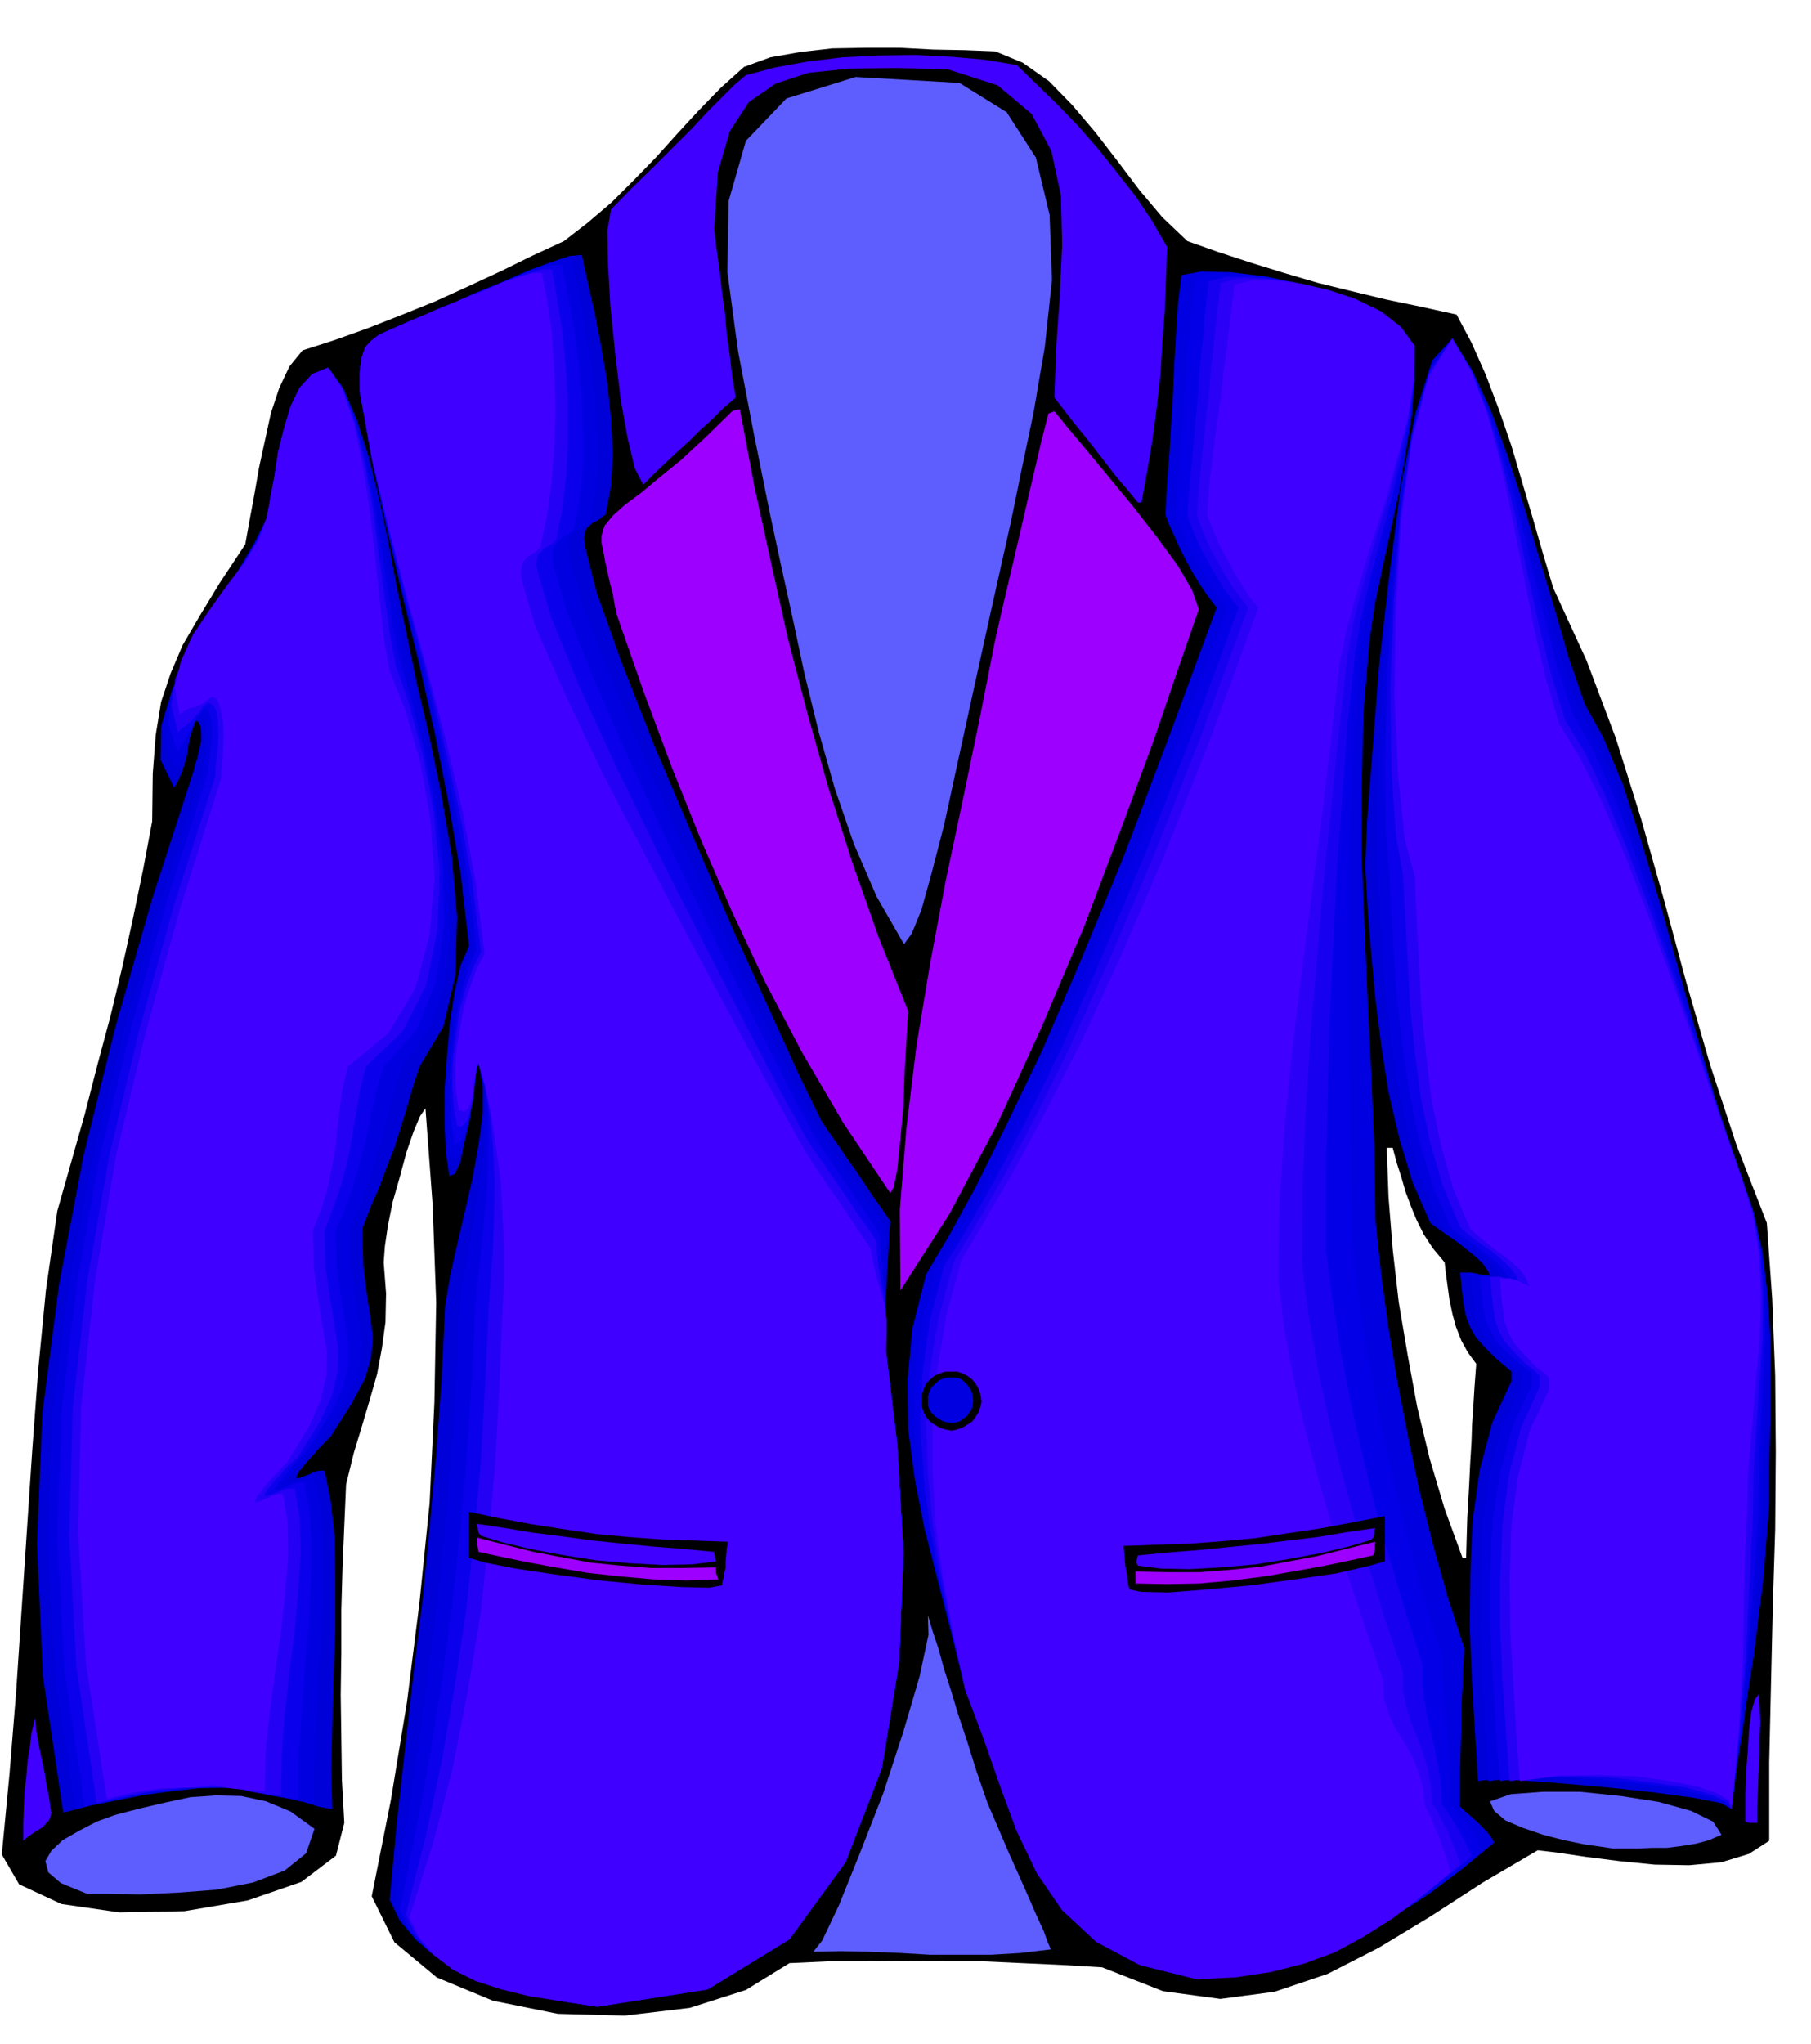 <svg xmlns="http://www.w3.org/2000/svg" width="490.455" height="553.505" fill-rule="evenodd" stroke-linecap="round" preserveAspectRatio="none" viewBox="0 0 3035 3425"><style>.brush1{fill:#000}.pen1{stroke:none}.brush2{fill:#0000d9}.brush3{fill:#0000e0}.brush4{fill:#0a00eb}.brush5{fill:#2400f5}.brush6{fill:#4000ff}.brush10{fill:#5e5eff}.brush11{fill:#9e00ff}</style><path d="m623 3177 32-161 27-164 21-167 17-167 8-169 3-167-6-164-12-161-9 13-11 26-12 35-11 41-12 42-8 40-5 34-2 27 4 52-1 48-6 44-8 43-12 42-13 44-14 46-13 53-3 69-3 71-2 70v72l-1 71 1 71 1 71 4 72-14 55-58 44-90 31-106 18-109 2-97-14-71-33-29-50 13-136 11-136 9-135 9-135 9-135 10-135 13-134 19-132 23-81 23-81 21-82 22-82 20-83 18-82 17-82 15-80 1-80 5-65 9-55 16-48 20-47 28-48 34-56 43-65 7-39 8-43 8-46 10-46 10-46 14-42 17-36 22-27 53-17 56-20 56-22 57-23 55-25 56-26 53-26 52-24 40-31 40-34 37-37 37-38 36-40 36-39 37-38 39-35 44-16 51-9 53-6 57-1h56l56 3 53 1 51 2 46 19 44 31 39 40 39 46 37 48 37 49 38 45 42 40 51 18 55 18 55 17 58 17 57 14 58 14 58 12 59 13 25 47 24 54 22 58 21 61 18 61 18 61 17 59 17 57 56 122 49 130 42 134 39 138 37 137 40 138 44 134 51 131 9 127 5 129 1 128-1 129-4 129-3 130-3 131v132l-34 22-46 14-54 5-58-1-60-6-55-7-47-7-34-4-92 54-88 57-86 52-86 44-89 30-91 12-96-13-102-40-68-4-66-3-65-3h-65l-65-1-65 1h-65l-65 3-73 45-94 30-109 13-112-3-109-22-94-39-71-59-38-77zm1828-567h6l2-68 3-52 2-41 2-32 1-30 2-29 2-33 3-40-14-19-11-20-9-23-6-22-5-24-3-22-3-22-2-18-20-24-15-23-12-24-9-22-9-24-7-24-8-25-7-26h-10l3 83 7 87 10 88 15 89 16 87 21 87 25 84 30 82z" class="pen1 brush1"/><path d="m1001 3362-60-10-58-12-55-17-49-19-45-25-36-28-28-33-17-35 12-129 14-126 14-124 15-122 12-123 11-122 9-124 6-125 8-49 12-53 13-56 13-56 10-56 7-52v-47l-7-38-4 12-4 24-5 33-5 36-7 34-6 29-9 18-9 3-6-40-2-48v-55l4-57 5-57 8-52 10-44 14-32-14-121-20-117-23-117-26-115-28-115-27-115-25-115-20-114v-33l3-23 6-18 10-11 13-10 20-9 25-11 33-14 21-9 32-13 38-17 42-17 40-18 38-14 30-10 21-2 10 46 12 53 11 57 10 60 6 59 3 58-3 54-9 48-8 6-7 5-7 3-5 5-5 4-3 8-1 10 2 15 19 75 41 115 55 140 65 153 65 151 63 139 51 112 36 74 14 21 15 21 14 21 15 21 14 21 14 21 15 21 15 22-2 25-1 26-2 27-1 27-2 27v28l-1 29 2 30 19 158 10 178-7 183-29 178-61 158-94 129-137 84-185 29z" class="pen1 brush2"/><path d="m1001 3362-60-9-56-12-54-16-47-18-43-24-36-26-27-32-18-35 20-128 19-126 17-125 16-124 13-124 11-124 8-126 5-125 7-48 10-52 10-57 9-56 6-56 3-53-3-47-9-38-3 10-3 22-4 28-4 32-7 29-6 24-10 14-9 3-6-38-1-45v-50l5-51 5-52 9-47 11-41 13-31-14-121-20-118-25-117-27-115-29-116-28-115-26-115-20-115v-33l3-23 6-18 10-11 13-10 20-9 25-11 33-14 20-9 30-12 36-16 39-16 37-16 35-13 28-9 20-2 10 47 10 54 10 58 8 61 4 60 2 59-4 54-10 48-8 6-7 5-7 3-5 5-5 5-3 9-1 11 3 16 20 74 43 114 58 138 67 153 69 151 65 139 54 111 38 72 14 21 15 21 14 21 15 21 14 21 14 21 15 21 15 22-2 24v99l1 27v28l1 31 19 158 10 178-7 183-29 178-61 158-94 129-137 84-185 29z" class="pen1 brush3"/><path d="m1001 3362-59-9-56-11-51-14-46-16-41-22-34-25-27-30-17-35 26-129 24-126 20-126 17-125 14-126 11-125 8-126 6-125 5-49 6-53 5-57 5-57 2-57-1-53-6-47-10-38-3 9-3 19-4 24-3 26-5 24-6 20-8 12-8 1-6-37-2-41v-45l5-46 6-46 9-43 11-37 14-30-15-121-21-118-26-117-28-116-30-117-29-115-26-116-21-115v-33l3-23 6-18 10-11 13-10 20-9 25-11 33-14 20-9 28-11 33-15 36-14 35-15 32-11 26-8h19l9 46 10 54 8 58 6 62 2 61v60l-6 54-10 49-8 6-7 5-6 4-5 6-5 5-3 8-1 11 2 15 21 74 45 113 61 139 71 152 73 150 69 139 56 112 39 73 13 21 14 21 14 21 15 21 14 21 14 21 14 21 14 22 1 24 2 24 2 22 3 23 1 22 1 25v56l19 158 10 178-7 183-29 178-61 158-94 129-137 84-185 29z" class="pen1 brush4"/><path d="m1001 3362-59-9-54-10-51-13-44-15-40-20-32-24-25-30-16-34 33-128 27-127 22-127 19-126 14-127 11-127 7-127 6-126 3-48 4-53 2-57 1-57-3-57-5-53-8-48-11-38-3 8-2 16-2 18-2 21-5 18-5 16-8 9h-9l-6-35-2-37 1-40 5-40 6-41 10-37 12-34 14-28-15-121-22-119-27-118-29-117-32-117-29-116-28-116-21-115v-33l3-23 6-18 10-11 13-10 20-9 25-11 33-14 19-8 27-11 30-13 33-13 32-13 29-10 24-7 18-1 8 46 9 55 6 59 4 64v63l-3 61-7 56-10 50-7 6-7 5-6 3-4 5-5 4-3 8-1 10 3 15 22 74 46 113 64 139 74 152 76 150 71 138 58 111 40 72 14 21 15 21 14 21 15 21 14 21 14 21 15 21 15 22 1 24 3 22 3 21 4 21 2 20 3 23v55l19 158 10 178-7 183-29 178-61 158-94 129-137 84-185 29z" class="pen1 brush5"/><path d="m1001 3362-59-9-53-8-49-12-43-14-38-19-31-24-25-29-17-34 40-126 33-126 25-128 21-127 14-129 11-128 7-128 5-126 3-49v-54l-3-57-3-58-8-57-8-53-10-48-11-38-4 7-2 13-2 15-1 16-4 14-4 11-7 5-9-2-5-34-1-34 2-35 6-34 6-35 10-32 11-31 14-27-15-121-22-119-28-119-31-117-33-118-31-117-28-116-21-115v-33l3-23 6-18 10-11 13-10 20-9 25-11 33-14 18-8 25-10 28-12 30-11 28-13 27-9 22-6 17-1 9 46 8 56 4 62 2 65-2 64-5 62-8 57-11 49-7 6-7 5-6 3-4 5-5 5-2 8-1 10 2 15 22 74 50 114 66 139 79 151 79 150 74 137 61 111 40 72 13 21 14 21 14 21 15 21 14 21 14 21 14 21 15 22 4 22 5 21 5 18 6 19 4 18 3 22v24l-1 29 19 158 10 178-7 183-29 178-61 158-94 129-137 84-185 29z" class="pen1 brush6"/><path d="m2006 3316-96-24-73-39-57-53-42-61-34-71-28-76-28-80-30-80-24-97-23-89-22-86-16-82-11-83-1-83 8-86 23-91 38-64 45-82 52-105 60-125 64-149 71-172 75-198 82-222-14-18-13-19-13-21-11-20-11-22-9-20-9-20-6-16 3-54 4-51 3-51 3-49 2-50 3-48 3-49 6-49 32-6 49 1 59 7 64 14 61 18 56 24 44 28 26 33v56l-5 60-10 62-11 65-14 64-14 64-13 62-9 61-10 121-3 122v120l5 120 5 119 6 121 5 122 2 124 9 86 12 90 15 91 18 93 19 91 23 92 25 89 28 87-2 32-1 33-2 33v33l-1 33-1 33v68l3 3 7 6 8 7 10 9 8 8 9 9 7 9 5 9-53 44-56 42-60 38-62 35-66 28-66 22-68 14-67 6z" class="pen1 brush3"/><path d="m2006 3316-96-24-73-39-57-53-42-62-34-71-28-76-28-80-30-79-23-97-22-90-20-87-13-83-8-84 1-84 11-87 24-91 37-63 46-82 52-103 60-124 65-148 71-172 76-197 81-222-15-18-12-19-13-21-11-20-12-22-9-20-8-20-6-16 4-54 4-50 4-50 4-48 3-49 4-48 4-50 6-49 30-6 46 1 55 7 60 13 57 17 53 24 41 27 26 33-1 56-6 62-11 64-14 66-16 65-16 66-15 64-11 61-11 121-6 122-4 123v246l2 124 1 124 2 125 9 86 13 88 16 89 19 90 20 89 23 89 24 88 28 87v31l2 32 3 30 3 31 2 30 2 31 1 31 1 33 4 4 7 8 8 9 9 12 8 11 8 11 5 11 4 10-52 43-54 41-57 36-58 33-62 26-63 20-66 12-66 5z" class="pen1" style="fill:#0300e8"/><path d="m2006 3316-96-24-73-39-57-53-42-62-34-71-28-76-28-80-30-79-23-97-20-91-17-88-10-84-6-85 4-85 12-88 24-92 38-62 46-81 54-102 60-123 65-147 72-171 77-196 82-222-15-18-13-19-13-21-11-20-12-22-9-20-8-20-5-16 4-54 5-50 4-49 5-47 3-48 5-47 4-48 6-48 30-7h43l51 6 56 12 53 16 49 23 39 26 24 33-1 56-8 63-13 65-16 68-18 67-18 67-15 65-11 63-13 122-9 124-9 124-6 126-6 125-3 126-3 125v126l11 85 14 87 17 88 20 88 21 87 25 88 26 87 28 87v30l3 30 5 28 7 29 6 27 6 29 4 30 2 32 4 5 6 9 7 11 9 14 7 13 7 13 5 11 5 10-52 42-51 40-54 35-55 31-59 24-60 18-64 11-66 5z" class="pen1" style="fill:#1700f0"/><path d="m2006 3316-96-24-73-39-57-53-42-62-34-71-28-76-28-80-30-79-22-98-18-91-15-89-8-85-3-86 6-86 15-89 25-93 37-62 46-80 54-101 60-122 66-146 72-169 77-195 82-222-14-18-14-19-13-21-11-20-12-22-9-20-8-20-5-16 4-53 5-50 5-49 6-47 4-47 5-46 5-48 6-48 29-7h42l48 5 52 12 49 15 46 22 35 27 24 32-2 57-9 63-16 67-18 69-21 69-19 69-17 65-11 62-14 123-13 127-13 128-11 129-11 128-8 129-5 128-1 126 11 85 15 86 18 85 21 86 23 85 26 85 26 85 29 86v30l6 28 8 27 11 26 9 25 8 27 5 28 3 31 4 5 6 11 7 13 8 15 6 15 7 16 5 14 3 11-50 41-50 38-51 33-51 28-55 21-57 17-62 10-65 4z" class="pen1" style="fill:#2b00f7"/><path d="m2006 3316-96-24-73-39-57-53-42-61-34-71-28-76-28-80-30-80-21-98-17-92-12-89-5-87v-87l8-86 15-89 25-92 37-63 47-80 54-100 62-121 67-145 73-169 77-195 81-221-15-18-12-19-13-21-11-20-12-22-9-20-8-20-6-16 4-53 6-49 6-48 7-46 5-46 6-46 6-48 6-49 28-7h38l44 5 48 11 45 15 43 21 33 26 23 32-2 58-10 64-18 68-20 71-23 70-21 71-19 67-13 62-14 124-15 128-17 130-17 132-16 130-13 131-9 129-2 127 10 84 16 85 19 84 23 85 24 83 27 83 28 84 29 85 1 29 8 27 11 24 15 24 13 23 11 26 8 27 3 32 3 5 6 11 6 15 8 18 6 17 6 17 5 15 3 12-50 41-47 36-49 31-48 26-52 19-55 14-60 9-64 3z" class="pen1 brush6"/><path d="m1363 3270 15-19 28-59 35-87 39-100 34-104 27-92 15-70-1-33 8 27 10 30 9 33 12 37 12 40 15 45 15 48 19 55 18 42 18 42 17 38 16 36 13 30 12 26 7 19 5 12-50 6-50 3h-102l-51-3-50-2-49-1-46 1zm-1217-97-44-18-21-18-5-19 10-17 19-18 28-16 29-15 30-11 42-11 43-10 42-9 44-3 41 1 42 9 41 17 40 29-14 41-36 29-53 20-61 12-66 5-62 3-53-1h-36zm2557-76-20-3-28-4-34-7-35-9-35-12-28-12-19-16-7-16 35-12 53-4h63l68 7 64 10 54 15 37 18 14 22-21 9-22 6-25 4-24 3h-25l-24 1h-41z" class="pen1 brush10"/><path d="M39 3084v-28l1-27 1-26 3-25 2-26 4-25 3-25 6-24 2 23 4 23 5 23 5 24 3 20 4 19 2 15 2 12-1 6-3 7-5 5-5 6-8 5-8 5-9 6-8 7zm2886-33v-45l1-34 3-37 2-37 4-30 6-21 7-9 1 20 1 26-1 28v30l-2 29-1 30-1 28v25h-13l-4-1-3-2z" class="pen1 brush6"/><path d="m106 3037-34-228-10-222 9-219 28-216 41-216 53-214 62-216 70-216 2-9 4-12 3-14 3-13v-14l-1-11-4-8-7-2-3 11-3 14-3 15-2 16-4 15-5 15-6 14-7 13-23-47 1-56 19-63 31-64 37-66 37-60 32-54 21-42 6-33 7-37 6-40 10-40 11-37 15-31 21-23 27-11 25 34 23 53 20 63 18 72 15 71 13 69 12 59 10 47 13 63 20 84 20 97 18 104 9 104-3 99-20 85-40 67-12 37-10 35-10 32-10 32-12 30-12 33-15 34-15 39 2 63 6 48 6 39 4 33-3 32-10 35-23 43-35 55-19 19-13 15-10 11-6 8-5 5-2 5-2 3v4l5-1 6-2 5-2 6-2 5-3 6-2 6-1h8l10 49 7 63 1 73v79l-3 80-2 80-2 76 2 67-12-2-11-2-12-4-10-3-11-5-9-5-9-4-6-2-49-7-48-2-46 1-45 5-46 6-45 9-46 9-46 12z" class="pen1 brush2"/><path d="m126 3031-35-228-11-221 8-217 27-214 40-214 52-212 61-214 70-215 1-11 3-13 2-16 2-16v-16l-2-12-5-9-8-3-4 9-4 12-4 12-3 12-5 11-4 11-6 11-6 12-19-47 3-52 19-59 31-58 34-60 35-55 30-50 19-41 6-33 7-37 6-40 10-40 11-37 15-31 21-23 27-11 25 35 22 53 19 66 17 73 13 73 13 70 11 61 10 47 16 64 20 85 19 96 15 104 5 102-8 96-27 82-47 64-11 37-9 35-9 33-8 32-10 31-11 32-13 34-15 38 2 64 6 51 7 40 4 35-2 33-10 36-22 43-35 56-19 19-12 15-10 11-6 8-5 4-2 4-2 3v3l5-1 5-1 5-2 6-1 5-3 6-1 6-1h8l10 48 4 61v69l-2 76-5 77-4 77-3 72v67l-12-1-12-2-12-3-10-2-12-4-8-3-9-3-5-2-43-5-40-1h-39l-37 4-39 5-38 7-42 9-43 11z" class="pen1 brush3"/><path d="m142 3027-34-228-12-221 7-216 26-213 38-212 52-212 60-213 69-216 1-11 2-15 2-18 2-18v-19l-2-14-5-11-7-3-6 9-6 9-5 9-5 10-5 9-5 9-6 9-5 9-16-47 5-50 19-54 30-53 33-54 34-50 27-46 17-38 6-33 7-37 6-40 10-40 11-37 15-31 21-23 27-11 24 35 21 55 18 66 15 75 12 75 11 72 9 62 10 48 19 66 22 85 19 96 13 102 1 100-14 93-32 80-55 61-11 37-8 35-7 33-7 32-9 31-9 33-13 35-16 39 2 63 7 51 7 42 5 36-1 35-9 38-22 44-35 56-17 19-13 15-9 11-6 8-5 5-2 5-3 3-1 4 5-1 5-2 5-2 6-2 6-3 6-2 7-1h9l9 48 4 59-2 66-4 73-7 74-5 74-5 71v65l-12-1-12-1-12-2-12-2-12-3-10-2-10-3-6-2-35-3h-61l-29 4-31 3-34 6-39 8-43 11z" class="pen1 brush4"/><path d="m162 3021-34-228-12-220 6-215 24-211 37-210 50-210 59-212 69-215v-12l2-16 2-21 1-20-1-21-2-17-6-12-9-4-8 8-6 8-6 6-5 7-6 5-6 5-7 5-6 6-11-45 7-46 20-48 30-48 32-48 31-45 25-42 15-37 6-33 7-37 6-40 10-40 11-37 15-31 21-23 27-11 24 35 21 56 16 68 14 77 10 77 10 74 9 63 9 48 23 67 23 84 18 95 10 101-4 98-19 92-39 77-62 59-9 37-6 35-6 33-5 32-7 31-9 33-12 35-15 39 2 65 8 52 7 43 6 39-1 36-9 40-21 45-36 58-19 18-12 14-10 10-6 9-5 4-2 5-2 3v4l5-1 6-2 5-2 6-2 6-3 6-2 7-1h9l8 48 2 58-4 63-6 70-9 71-8 71-5 68-1 65-13-1-12-1-13-2-12-2-12-3-10-2-9-2-6-1h-28l-23 1h-22l-21 2-25 2-27 5-34 7-42 10z" class="pen1 brush5"/><path d="m179 3014-35-227-13-218 5-213 23-209 35-209 50-208 59-212 68-215v-12l2-18 1-23 1-23-2-23-4-19-6-14-8-4-8 6-7 6-8 3-6 3-7 1-6 3-6 3-6 5-8-45 10-44 20-44 28-42 30-42 30-39 23-38 13-35 6-33 7-37 6-40 10-40 11-37 15-31 21-23 27-11 24 36 19 57 15 70 12 78 9 79 8 75 7 64 9 49 27 68 24 84 17 95 7 99-8 96-24 90-45 75-68 56-9 37-5 36-4 33-3 33-6 31-7 33-10 34-15 38 2 65 8 54 7 44 7 41-1 38-9 41-21 47-36 58-17 18-13 14-9 10-6 9-4 4-2 5-2 3v4l5-1 5-2 5-2 6-2 5-3 6-2 6-2h8l8 47 1 56-5 62-7 66-10 68-9 68-7 67-1 64-13-1-12-1-14-1-13-1-13-2-11-2-10-2h-7l-21 3-15 1h-14l-13 1h-17l-21 3-31 5-40 10z" class="pen1 brush6"/><path d="m2477 2984-5-80-5-86-4-91 1-90 4-90 12-85 21-79 32-69v-16l-27-23-19-19-14-16-9-16-7-18-4-20-3-24-3-30h18l6 1 5 1 7 3 7 3 10 5-6-15-10-14-14-13-15-12-17-13-16-11-14-10-11-8-30-69-22-73-18-77-12-77-10-79-7-77-6-75-4-70 3-76 9-116 11-143 17-151 19-148 25-125 28-89 34-37 34 55 31 67 28 76 27 83 25 85 26 86 24 83 27 78 31 56 33 79 31 96 33 109 32 115 33 118 33 114 36 106 21 60 15 66 8 68 5 72v143l-2 70v68l-5 64-5 64-8 63-8 64-10 63-9 64-10 63-8 66-18-10-46-9-66-9-75-8-78-7-68-5-51-2-23 3z" class="pen1 brush2"/><path d="m2494 2984-5-80-5-86-4-90 1-90 4-89 12-85 21-78 32-68v-17l-27-23-19-19-15-16-9-16-7-18-3-20-3-24-3-30h17l6 1h6l6 3 8 2 10 4-6-14-11-13-14-13-15-11-17-12-16-11-14-10-10-9-30-68-22-73-17-76-12-77-10-79-6-77-5-74-4-69-2-74 4-114 7-140 13-151 17-148 23-128 29-94 35-43 33 55 30 68 27 78 26 85 23 87 23 87 24 83 26 77 32 56 33 79 33 95 35 107 34 113 35 116 34 112 36 105 21 61 14 67 6 70 3 72-2 72-2 72-2 71-1 68-4 63-5 64-6 62-6 63-8 63-8 63-8 64-8 66-14-11-40-11-58-10-68-8-73-7-66-4h-55l-34 4z" class="pen1 brush3"/><path d="m2514 2984-7-80-5-86-5-89v-89l4-89 13-84 21-78 32-68v-20l-27-22-20-18-14-16-9-16-7-17-4-20-3-24-3-29h17l6 1h5l7 3 6 2 9 4-6-15-10-13-14-12-14-12-17-12-15-11-13-10-10-8-30-69-22-73-16-77-12-77-9-79-6-76-4-74-4-69-6-70-1-110 3-138 9-150 15-148 21-130 28-98 37-51 33 55 29 70 25 78 24 86 21 88 22 89 22 85 26 79 32 56 35 77 35 93 36 106 36 111 36 115 36 110 36 105 20 61 13 67 5 70 2 74-3 72-4 73-3 71v69l-5 63-4 63-5 62-5 62-6 62-6 63-8 63-7 66-11-12-33-11-51-12-60-8-67-7-64-3h-58l-44 6z" class="pen1 brush4"/><path d="m2530 2984-6-80-6-85-4-89v-88l4-89 11-83 20-78 31-68v-20l-26-22-18-18-14-16-9-16-7-18-3-20-3-25-3-30h17l6 2 5 1 6 3 7 3 9 4-6-15-10-13-14-13-14-12-17-12-16-11-13-11-10-9-29-69-21-72-16-76-10-76-8-78-4-77-4-74-4-69-12-67-7-108-2-136 6-147 11-148 20-131 28-103 39-58 32 55 28 71 23 80 22 88 19 90 20 91 21 86 24 79 34 55 36 77 37 91 39 104 38 110 38 112 36 110 37 104 20 61 12 68 4 70v74l-5 73-5 74-5 71-1 69-3 63-3 63-3 61-3 62-6 60-5 63-6 63-7 66-6-12-27-12-42-12-54-8-62-8-64-3-62 1-55 7z" class="pen1 brush5"/><path d="m2547 2984-6-80-5-85-5-88-1-88 3-88 11-82 20-77 32-68v-20l-26-22-18-19-14-16-9-16-7-19-3-20-3-24-2-30h17l6 2 5 1 6 3 6 3 9 4-6-14-9-13-14-13-15-12-17-12-15-12-13-11-10-9-29-68-20-72-16-76-9-77-8-78-4-76-4-74-3-69-17-64-11-105-6-133 2-146 9-148 18-134 28-107 40-65 32 56 27 72 22 81 19 90 18 91 18 91 20 87 23 78 34 55 38 76 39 91 40 103 39 108 40 112 38 110 37 105 19 61 11 67 3 70-2 74-7 74-6 74-6 71-2 69-3 62-2 62-1 61-1 62-4 61-3 62-6 63-6 65-4-14-19-12-35-12-46-9-56-8-62-2-67 1-66 9z" class="pen1 brush6"/><path d="M786 2610v-77l53 11 54 10 52 8 54 8 53 5 54 4 56 2 58 2-2 11-1 12-1 10v11l-2 8-1 8-2 6-1 7-21 4-45-1-65-4-73-7-75-10-67-10-51-10-27-8zm1535 6v-76l-56 11-54 10-54 8-53 8-54 5-54 4-56 2-57 2 1 12 1 12 1 10 2 10 1 8 1 8 1 6 2 7 19 4 47 1 63-5 75-7 74-10 69-10 52-12 29-8z" class="pen1 brush1"/><path d="m802 2600-1-6-1-5-1-7v-6l47 12 48 12 47 9 49 9 49 5 52 4h53l56-1v10l4 10-54 2-56-2-56-5-54-6-53-9-49-9-43-9-37-8zm1499 6 2-5 1-5v-7l1-6-49 12-48 12-48 9-48 9-50 5-51 4h-53l-55-1v20l52 1 55-1 55-5 55-7 52-9 49-9 43-9 37-8z" class="pen1 brush11"/><path d="m806 2573-4-5-1-5-1-6-1-4 47 7 48 8 48 6 51 7 49 5 51 5 51 4 53 5v2l1 6 1 4 1 4-41 5-49 1-55-3-57-5-57-9-53-10-46-11-36-11zm1492 7 4-5 1-6v-6l2-3-48 7-48 8-50 6-49 6-51 5-50 5-51 4-51 5-1 3-1 5v5l2 4 38 5 48 1 54-3 57-5 56-9 54-10 46-11 38-11z" class="pen1 brush6"/><path d="m1509 2162-1-135 11-137 17-139 23-138 26-138 29-137 28-135 26-132 11-48 11-47 11-47 11-47 11-48 11-47 11-47 12-47 5-2 5-2 21 26 32 38 38 46 42 51 39 50 35 48 24 41 11 32-32 92-43 126-55 149-62 164-71 168-75 164-80 150-82 128zm-17-163-79-118-69-118-62-118-55-117-52-120-49-122-47-126-45-129-4-18-3-18-5-19-4-18-4-18-3-17-3-14v-11l5-17 14-17 20-18 27-20 30-25 37-30 41-38 45-44 5-2 8-1 24 128 28 128 28 126 33 127 35 124 40 125 44 125 50 125-1 14-2 37-3 50-2 58-5 55-5 49-6 32-6 10z" class="pen1 brush11"/><path d="m1515 1582-46-80-38-88-32-93-27-95-24-98-20-94-20-91-18-84-27-134-26-136-18-133 2-119 29-101 68-71 116-36 174 10 79 49 49 76 23 96 4 109-12 112-19 111-21 100-17 83-34 152-30 136-26 119-22 101-21 81-17 61-16 39-13 18z" class="pen1 brush10"/><path d="m1907 842-18-22-18-21-17-22-17-22-18-23-18-22-17-22-17-22 3-83 6-86 4-87-2-82-16-75-33-62-57-48-84-27-88-2-77 1-68 7-55 18-45 31-32 49-20 69-6 95 4 34 5 35 4 36 5 36 3 35 5 35 4 35 6 36-21 18-19 19-20 18-19 19-20 18-19 18-19 18-18 18-14-27-12-50-12-67-9-76-8-78-4-71-1-57 6-35 36-37 36-35 33-33 30-30 27-29 24-24 21-21 19-16 49-13 55-10 58-7 61-3 60-1 60 3 57 5 54 9 31 30 35 34 35 36 35 40 32 40 32 41 28 42 24 42-2 53-2 53-4 53-3 53-6 53-7 54-9 54-10 55h-6z" class="pen1 brush6"/><path d="M1595 2298h9l9 3 8 4 8 6 6 7 5 9 3 9 2 12-2 9-3 9-5 8-6 8-8 5-8 5-9 3-9 2-11-2-9-3-9-5-7-5-7-8-4-8-3-9v-21l3-9 4-9 7-7 7-6 9-4 9-3h11z" class="pen1 brush1"/><path d="M1595 2308h7l7 2 5 3 6 6 4 5 4 7 2 8 1 9-1 7-2 7-4 5-4 6-6 4-5 4-7 2-7 1-8-1-7-2-7-4-6-4-6-6-3-5-3-7v-16l3-8 3-7 6-5 6-6 7-3 7-2h8z" class="pen1 brush3"/></svg>

